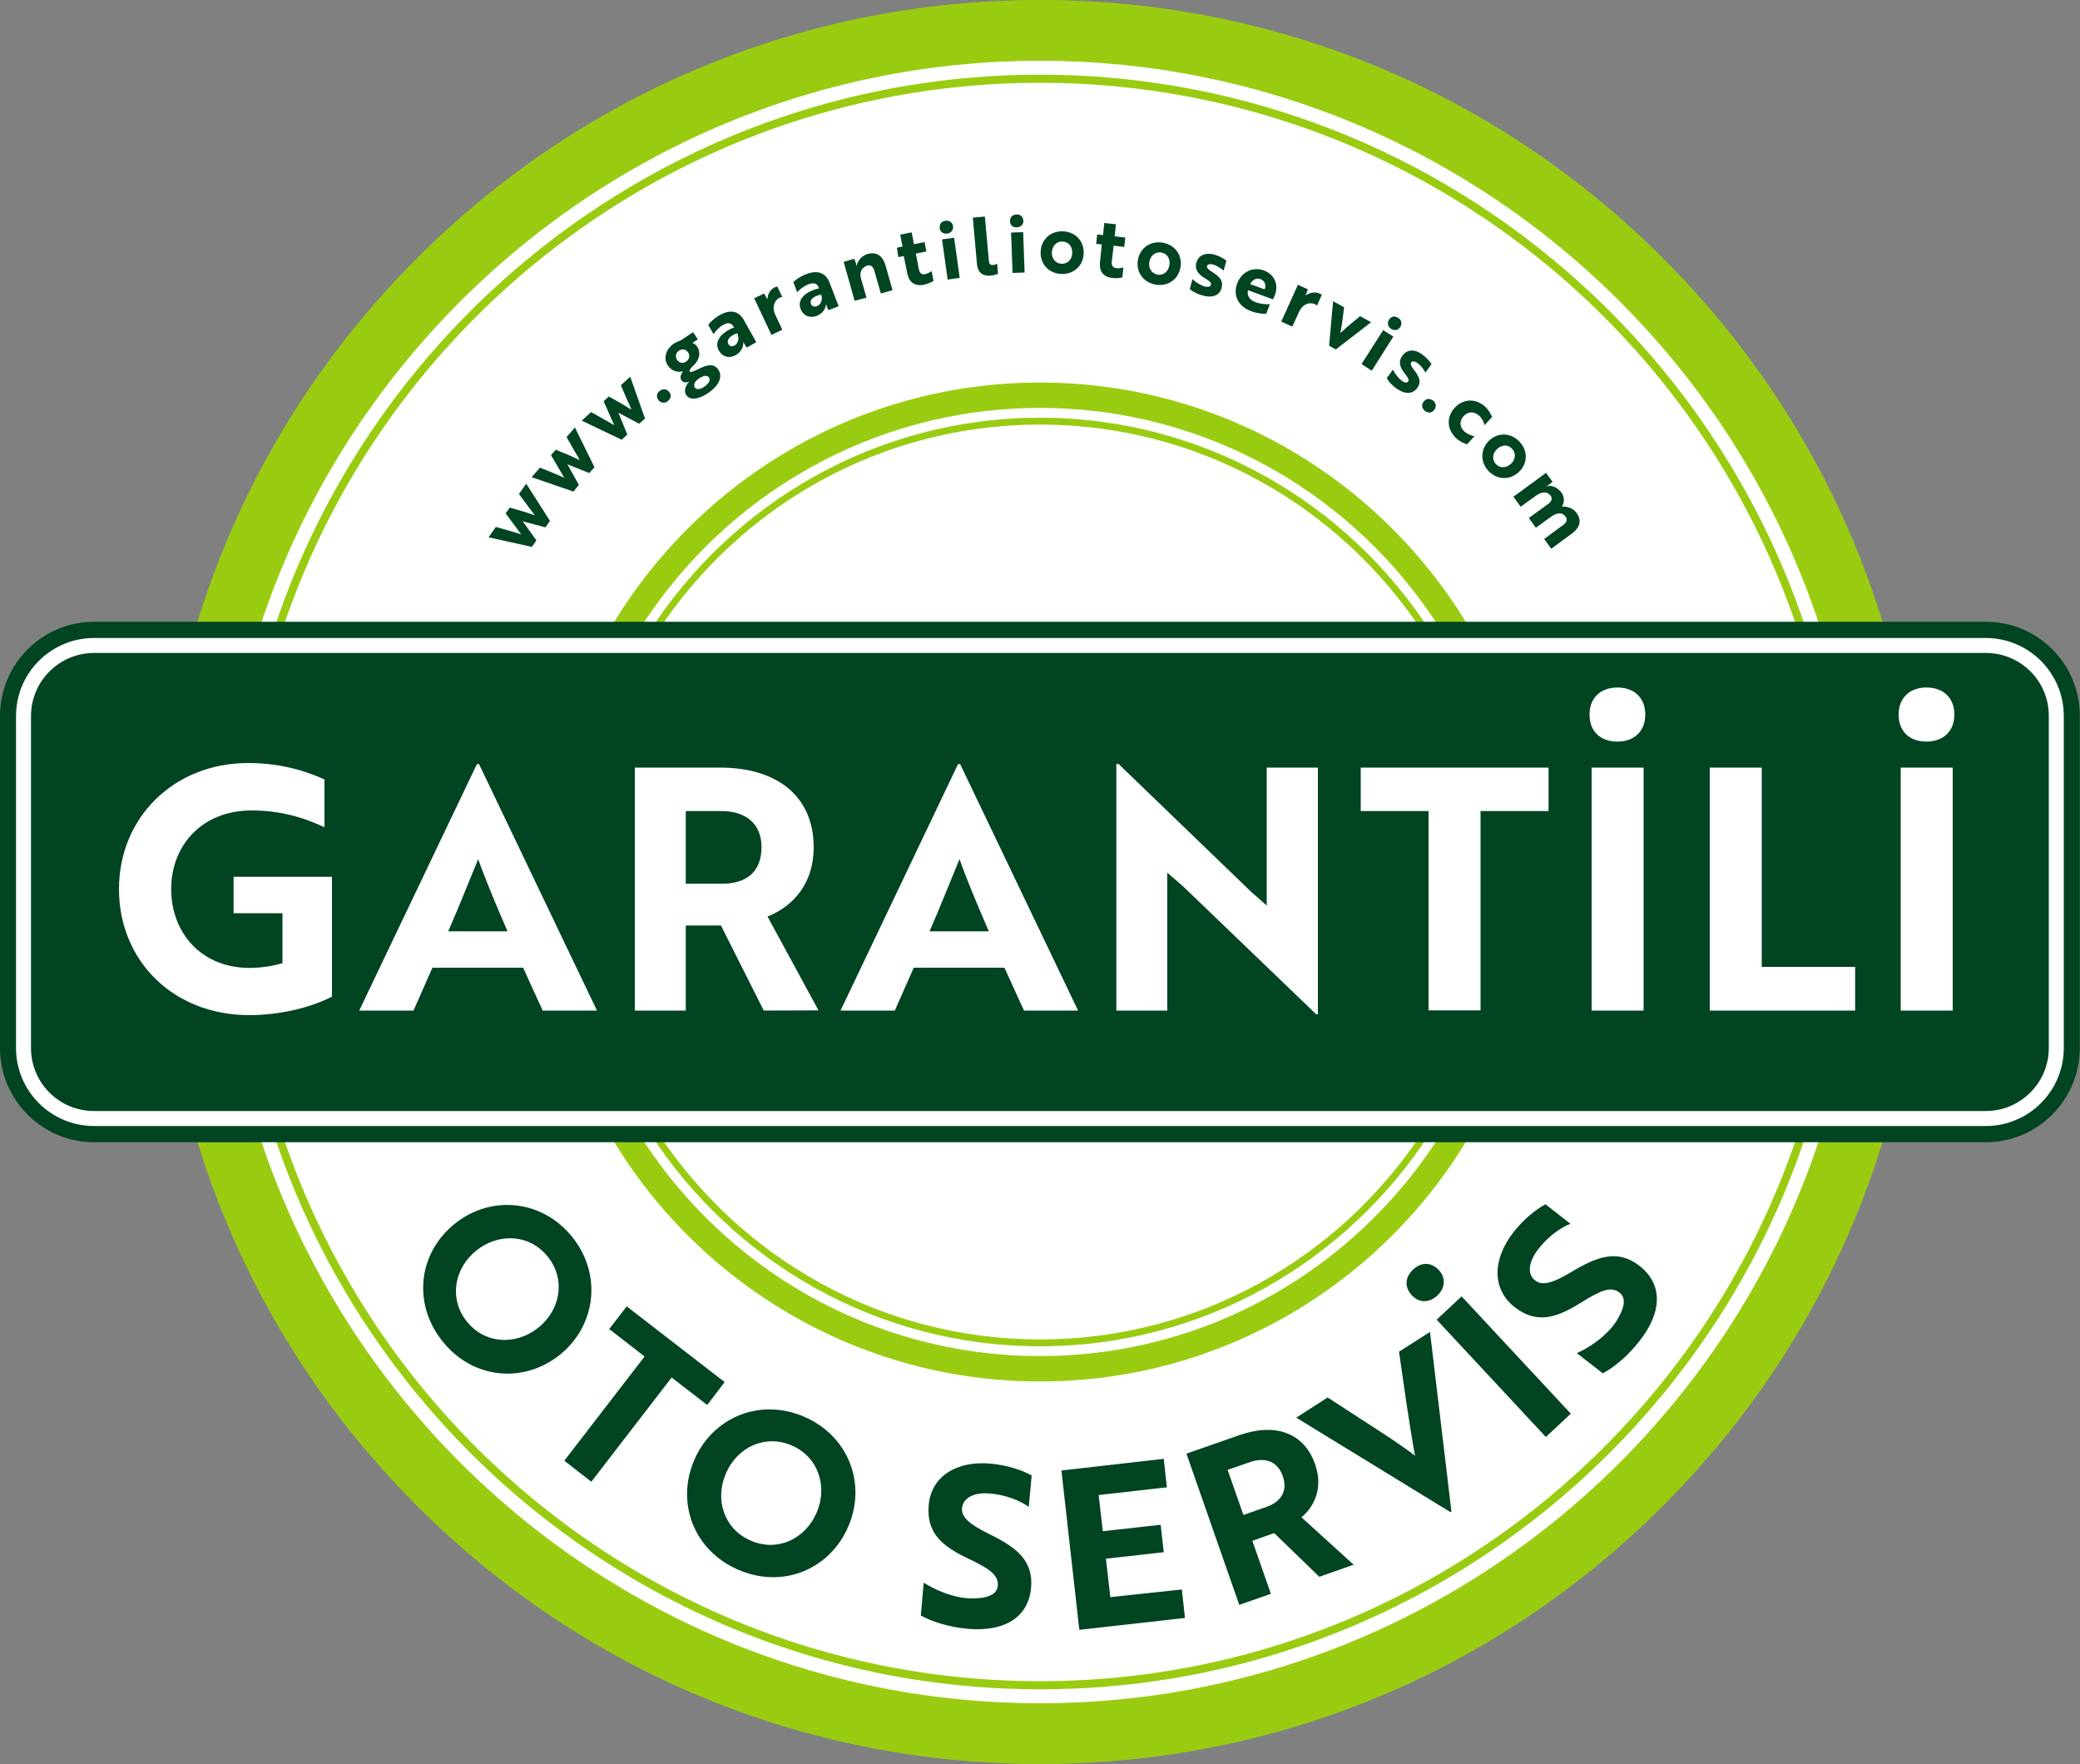 <?xml version="1.0" encoding="utf-8"?>
<!-- Generator: Adobe Illustrator 25.3.1, SVG Export Plug-In . SVG Version: 6.00 Build 0)  -->
<svg version="1.1" id="Layer_1" xmlns="http://www.w3.org/2000/svg" xmlns:xlink="http://www.w3.org/1999/xlink" x="0px" y="0px"
	 viewBox="0 0 1000 848" style="enable-background:new 0 0 1000 848;" xml:space="preserve">
<rect x="0" y="0" width="1000" height="848" fill="#808080" stroke="none"/>
<style type="text/css">
	.st0{fill:#FFFFFF;}
	.st1{fill:#99CC11;}
	.st2{fill:#004422;}
</style>
<path class="st0" d="M954.8,302.8h-63.9C839.2,135.9,683.8,14.6,500,14.6S160.8,135.9,109.1,302.8H45.2c-22.8,0-41.3,18.5-41.3,41.4
	v159.6c0,22.8,18.5,41.4,41.3,41.4h63.9c51.6,167,207.1,288.2,390.9,288.2s339.2-121.3,390.9-288.2h63.9c22.8,0,41.3-18.5,41.3-41.4
	V344.2C996.1,321.4,977.6,302.8,954.8,302.8z"/>
<path class="st1" d="M500,643.9c-76.5,0-143.9-39.3-183.3-98.7h-3.9c39.8,61.3,108.8,102,187.2,102s147.4-40.7,187.2-102h-3.9
	C643.9,604.6,576.5,643.9,500,643.9z M707,302.8c-41.7-71.1-118.9-118.9-207-118.9c-88.2,0-165.3,47.8-207,118.9h14.3
	c40.3-64,111.6-106.7,192.7-106.7s152.4,42.6,192.7,106.7H707z M500,29.2c175.3,0,324.2,115,375.5,273.6h30.7
	c-19.8-66.8-56-128-106.6-178.6C719.6,44.1,613.2,0,500,0S280.4,44.1,200.4,124.2C149.8,174.8,113.6,236,93.8,302.8h30.7
	C175.8,144.2,324.7,29.2,500,29.2z M500,200.8c-78.4,0-147.4,40.7-187.2,102h3.9c39.4-59.5,106.8-98.7,183.3-98.7
	s143.9,39.3,183.3,98.7h3.9C647.4,241.5,578.4,200.8,500,200.8z M500,818.8c-175.3,0-324.2-115-375.5-273.6H93.8
	c19.8,66.8,56,128,106.6,178.6C280.4,803.9,386.8,848,500,848s219.6-44.1,299.6-124.2c50.6-50.6,86.8-111.9,106.6-178.6h-30.7
	C824.2,703.8,675.3,818.8,500,818.8z M500,35.9c-171.5,0-317.4,112.1-368.4,266.9h4.1c50.8-152.6,194.9-263,364.3-263
	s313.5,110.4,364.3,263h4.1C817.4,148,671.5,35.9,500,35.9z M500,664.1c88.2,0,165.3-47.8,207-118.9h-14.3
	c-40.3,64-111.6,106.7-192.7,106.7s-152.4-42.6-192.7-106.7H293C334.7,616.3,411.8,664.1,500,664.1z M135.7,545.2h-4.1
	C182.6,700,328.5,812.1,500,812.1S817.4,700,868.4,545.2h-4.1c-50.8,152.6-194.9,263-364.3,263C330.6,808.2,186.5,697.8,135.7,545.2
	z"/>
<path class="st2" d="M510.3,131.7c6,0.2,10.5-4,10.7-9.9s-4-10.4-10-10.6s-10.5,4-10.7,9.9C500.1,127,504.3,131.5,510.3,131.7z
	 M510.8,116.1c2.8,0.1,4.8,2.3,4.7,5.5s-2.3,5.3-5.1,5.2c-2.8-0.1-4.8-2.3-4.7-5.5C505.9,118,508.1,116,510.8,116.1z M488.9,109.3
	c1.9-0.1,3.2-1.4,3.1-3.2c-0.1-1.9-1.4-3.1-3.3-3c-2,0.1-3.2,1.3-3.1,3.3C485.6,108.2,486.9,109.4,488.9,109.3z M455.4,112.3
	c1.9-0.3,3-1.7,2.8-3.5c-0.3-1.9-1.7-2.9-3.6-2.7c-2,0.3-3,1.6-2.8,3.6C452,111.5,453.4,112.5,455.4,112.3z M455.6,134.4l5.8-0.8
	l-2.7-19.3l-5.8,0.8L455.6,134.4z M476.2,132.5c1.8-0.2,3.1-0.6,3.6-0.9l-0.4-4.8c-0.3,0.2-1.1,0.5-1.9,0.6c-1.2,0.1-2-0.4-2.1-2.2
	l-1.9-21.1l-5.8,0.5l2,22.4C470.1,131.4,472.9,132.8,476.2,132.5z M731.1,243.6l6.9-5c2.6-1.9,5.5-2.9,7.5-0.3
	c1.1,1.6,0.2,2.9-1.2,4L735,249l3.4,4.7l6.9-5c2.5-1.9,5.5-3,7.4-0.3c1.1,1.5,0.3,2.9-1.2,4l-9.1,6.7l3.4,4.7l9.8-7.2
	c4.2-3.1,4.9-6.6,2.3-10.1c-1.6-2.2-4.3-3.1-7-3c1.3-1.9,1.2-4.1,0.2-6.1c-0.3-0.5-0.7-1.1-1.2-1.5c-1.7-1.9-4.3-2.7-6.4-2.1v-0.1
	c0.2-0.1,0.6-0.2,1.2-0.7l1.7-1.4l-3.1-4.3l-15.7,11.5L731.1,243.6z M486.1,111.8l0.7,19.4l5.8-0.2l-0.7-19.4L486.1,111.8z
	 M705.3,213.6l3.6-3.9c-0.9-0.1-3.2-0.8-4.9-2.3c-2.3-2.1-2.5-5.1-0.3-7.4c2.1-2.3,5.1-2.3,7.4-0.2c1.5,1.4,2.4,3.3,2.6,4.6l3.6-3.9
	c-0.3-0.8-1.1-2.9-3.3-5c-4.6-4.2-10.6-3.8-14.6,0.5s-3.9,10.3,0.6,14.6C702.3,212.7,704.5,213.3,705.3,213.6z M675.5,179.7
	c1.4,1.8,2.1,2.9,1.5,3.7c-0.7,0.9-2,0.5-3.1-0.4c-1.5-1.1-3.3-3.4-4.2-5.3l-3,4.1c0.8,1.3,2.2,3.2,4.6,4.9c4,2.9,7.8,2.9,10-0.1
	c2.1-2.8,1.3-5.3-1.6-8.9c-1.3-1.7-1.8-2.7-1.2-3.5c0.5-0.7,1.4-0.5,2.1-0.2c0.5,0.2,1,0.6,1.5,1c1.3,1.1,2.5,2.8,3.2,4.1l2.9-4
	c-0.6-1.1-2.1-3-4.4-4.7c-3.7-2.7-7.3-2.5-9.5,0.5C672,174,673.1,176.8,675.5,179.7z M668.8,158.1c1.6,1,3.4,0.7,4.4-0.9
	c1-1.6,0.6-3.4-1-4.4c-1.7-1.1-3.4-0.7-4.4,0.9S667.2,157,668.8,158.1z M528.9,125.4c-0.1,0.7-0.1,1.4-0.1,2c0,4.1,2.8,5.9,5.8,6.2
	c2.3,0.3,4.1,0,5-0.3l0.5-4.8c-0.9,0.3-2.2,0.6-3.4,0.4c-1.3-0.1-2.4-1-2.2-3l0.9-7.8l5.1,0.6l0.5-4.5l-5.1-0.6l0.6-5.8l-5.6-0.6
	l-0.6,5.8l-2.8-0.3l-0.5,4.5l2.7,0.3L528.9,125.4z M684.5,193c-1.2,1.4-1,3.2,0.5,4.5c1.5,1.2,3.3,1.1,4.5-0.4s1-3.3-0.5-4.5
	C687.4,191.4,685.7,191.5,684.5,193z M715.5,226.3c4.1,4.4,10.2,4.7,14.6,0.7c4.4-4,4.6-10.2,0.5-14.6c-4.1-4.4-10.2-4.7-14.6-0.7
	C711.8,215.8,711.5,221.9,715.5,226.3z M719.8,215.8c2.4-2.2,5.4-2.1,7.2,0c1.9,2,1.7,5.1-0.6,7.2c-2.4,2.2-5.4,2.1-7.3,0
	C717.3,221,717.4,218,719.8,215.8z M659.2,154.9l-5.3-2.9l-5.1,4.2c-1.5,1.2-3.5,3.2-4.4,3.9c0.7-3.3,1.3-8.1,1.8-12.4l-5.3-2.9
	l-1.9,21.4l3.2,1.8L659.2,154.9z M659.5,178.2l10.4-16.4l-4.9-3.1L654.6,175L659.5,178.2z M555.4,136.8c5.9,1.1,11-2.3,12.1-8.1
	s-2.4-10.9-8.3-12c-5.9-1.1-11,2.3-12.1,8.1S549.5,135.6,555.4,136.8z M552.6,125.8c0.6-3.2,3.1-4.9,5.8-4.4s4.4,3,3.8,6.2
	c-0.6,3.2-3.1,4.9-5.8,4.4C553.6,131.4,552,128.9,552.6,125.8z M624.7,149.6c1.5-3.2,4.7-4.6,7.4-3.4c0.7,0.3,1,0.7,1.1,0.7l2.3-5.2
	c-0.1-0.1-0.5-0.4-1.1-0.6c-2.3-1-4.8-0.4-6.8,1c0.1-0.2,0.3-0.7,0.5-1.2l0.7-1.8l-4.8-2.2l-8,17.7l5.3,2.4L624.7,149.6z
	 M587.3,138.5c0.9-3.4-0.7-5.4-4.6-7.8c-1.8-1.2-2.6-1.9-2.4-2.8c0.2-0.8,1.1-1,1.9-0.9c0.6,0,1.2,0.2,1.7,0.4
	c1.6,0.6,3.3,1.7,4.4,2.7l1.3-4.8c-1-0.8-3-2.1-5.7-2.9c-4.3-1.2-7.7,0.3-8.7,3.8c-1,3.6,1.1,5.8,4.3,7.7c2,1.2,3,2,2.7,3
	c-0.3,1.1-1.7,1.1-3.1,0.8c-1.8-0.5-4.3-2-5.8-3.5L572,139c1.2,1,3.2,2.2,6,3C582.8,143.4,586.3,142.1,587.3,138.5z M601.5,149.6
	c3.3,1.2,6,1.3,7.3,1.2l1.7-4.6c-1.2,0.2-4.2,0-6.8-0.9c-3-1.1-4.3-3.2-3.7-5.8l12,4.4c0.2-0.4,0.6-1.2,1-2.2
	c1.6-4.5,0.2-9.6-5.4-11.7c-5.2-1.9-10.8,0.7-12.8,6.3C592.7,141.8,595.2,147.3,601.5,149.6z M606,134.2c2.2,0.8,2.8,2.9,2,4.9
	l-6.9-2.5C601.9,134.7,603.8,133.4,606,134.2z M257.9,259.8l-6.6-9.2l10.9,2.9l2.2-3.1L253,232.5l-3.5,5l4.1,5.5
	c1,1.5,2.9,3.7,3.5,4.7c-1.5-0.5-3.5-1.2-5.5-1.8l-6.5-1.9l-2,2.8l7.5,10.1c-3.3-1.1-8-2.4-12.2-3.6l-3.5,5l20.8,4.6L257.9,259.8z
	 M691,622.8c3.9-3.6,4.2-8.5,0.7-12.3c-3.6-3.8-8.4-3.9-12.3-0.2c-4,3.7-4.2,8.5-0.7,12.3C682.2,626.4,687,626.5,691,622.8z
	 M672.6,649.8l3.5,24.2c1.2,8.2,3.1,20,4.2,25.8c-6.3-4.9-13.4-9.4-21.5-14.7l-20.5-13.3l-15.1,9.7l74.1,45.4l0.5-0.3l-10.3-86.3
	L672.6,649.8z M788.3,608.6c-10.2-8-19.8-4.9-32.2,2.5c-9.6,5.8-14.6,7.2-18.1,4.4c-3.9-3-3.2-9,1.7-15.2c4.3-5.6,10.4-10.1,15.3-12
	l-12-9.4c-4.6,2.5-10.7,7.4-15.4,13.5c-10.2,13.1-10.3,27.4,0.5,35.9c10.5,8.2,19.9,5.5,32-2.1c9.6-6,14.5-8,18.5-4.8
	c3,2.3,2.6,6.4-0.3,11.6c-0.9,1.9-2.3,3.8-3.9,5.7c-4.6,5.2-10.8,9.3-16.3,11.8l12.5,9.7c5.4-2.9,12.1-8.4,17.5-15.4
	C799.4,630.6,799.3,617.2,788.3,608.6z M690.7,634.4l52.5,56.4l12-11.2l-52.5-56.4L690.7,634.4z M632.3,704
	c-5.4-15.6-19.6-20-36.4-14.1l-25.5,8.9l25.4,72.7l15.2-5.3l-8.9-25.5l10.5-3.7l21.7,21l16.5-5.8l-25.1-22.8
	C632.5,723.7,636,714.6,632.3,704z M608.9,724.4l-11.1,3.9l-7.6-21.7l10.7-3.7c7.1-2.5,13.3-0.6,15.8,6.7
	C619.3,716.9,615.7,722,608.9,724.4z M533.8,767.8l-2.1-18.5l27.8-3.1L558,733l-27.8,3.1l-2-17.4L561,715l-1.5-13.7l-49.2,5.6
	l8.6,76.6l50.8-5.7l-1.5-13.7L533.8,767.8z M215.5,447.7H244c-5.3-12.2-10.5-24.5-14.1-34.7C226.5,421.1,220.4,436.6,215.5,447.7z
	 M954.8,313.9H45.2c-16.7,0-30.3,13.6-30.3,30.3v159.6c0,16.8,13.6,30.3,30.3,30.3h909.5c16.7,0,30.3-13.6,30.3-30.3V344.2
	C985.1,327.5,971.5,313.9,954.8,313.9z M159.6,479.1c-10.4,5.4-25.4,8.9-39.7,8.9c-36.9,0-62.7-26.4-62.7-60.6
	c0-34.1,26.1-60.6,62.2-60.6c17.3,0,30,4.9,36.6,7.9v23c-7.6-3.6-19.3-8.1-35-8.1c-24.1,0-38.7,17-38.7,37.8
	c0,21.1,14.6,37.9,37.6,37.9c5.7,0,11.8-1,15.9-2.3v-24h-23.5v-17.5h47.3V479.1z M260.9,485.8l-9.4-20.6h-43.6l-9.1,20.6h-26.1
	l56.6-118.5h1L287,485.8H260.9z M367.2,485.8l-20.6-40.9h-16.9v40.9h-24.5V369h41c27.1,0,45,13.5,45,38.4c0,17-9.6,28.2-22.2,33.2
	l24.5,45.1L367.2,485.8L367.2,485.8z M492.3,485.8l-9.4-20.6h-43.6l-9.1,20.6h-26.1l56.5-118.5h1l56.7,118.5H492.3z M633.6,487.6
	h-0.8l-64-61.5l-7.6-6.6v66.3h-24.5V367.2h1l63.8,61.5l7.5,6.6V369h24.6V487.6z M744.5,389.9h-32.7v95.8h-25v-95.8h-32.6V369h90.3
	V389.9z M790.2,485.8h-25V369h25V485.8z M777.6,356.5c-8.3,0-13.4-5-13.4-13c0-7.9,5.2-13,13.4-13c8.1,0,13.4,5,13.4,13
	S785.7,356.5,777.6,356.5z M891.8,485.8H822V369h25v95.8h44.9v21H891.8z M938.8,485.8h-25V369h25V485.8z M926.2,356.5
	c-8.3,0-13.4-5-13.4-13c0-7.9,5.2-13,13.4-13c8.1,0,13.4,5,13.4,13C939.6,351.5,934.3,356.5,926.2,356.5z M954.8,298.9H45.2
	C20.3,298.9,0,319.2,0,344.2v159.6c0,25,20.3,45.3,45.2,45.3h909.5c24.9,0,45.2-20.3,45.2-45.3V344.2
	C1000,319.2,979.7,298.9,954.8,298.9z M992.2,503.8c0,20.7-16.8,37.5-37.5,37.5H45.2c-20.7,0-37.5-16.8-37.5-37.5V344.2
	c0-20.7,16.8-37.5,37.5-37.5h909.5c20.7,0,37.5,16.8,37.5,37.5V503.8z M446.9,447.7h28.5c-5.3-12.2-10.5-24.5-14.1-34.7
	C457.9,421.1,451.8,436.6,446.9,447.7z M346.9,389.9h-17.2v34.9h17.8c11,0,18.6-5.5,18.6-17.4C366.2,395.8,358.3,389.9,346.9,389.9z
	 M476.3,718c7,0.6,14.1,3.3,18.3,6.4l1.4-15.1c-4.6-2.6-12-5-19.7-5.7c-16.5-1.5-28.6,6.2-29.8,19.9c-1.2,13.3,6.2,19.7,19.1,25.8
	c10.2,4.8,14.5,7.9,14.1,13c-0.3,3.7-3.9,5.7-9.9,6c-2.1,0.2-4.4,0.1-6.9-0.2c-6.9-1.1-13.7-4-18.8-7.3l-1.4,15.8
	c5.3,3,13.7,5.6,22.4,6.4c18.1,1.6,29.3-5.7,30.6-19.6c1.2-12.9-6.6-19.3-19.6-25.7c-10.1-4.9-14-8.4-13.6-12.8
	C463.1,719.9,468.5,717.2,476.3,718z M431.9,123.6l2.6-0.5l1.6,7.8c0.1,0.7,0.3,1.3,0.5,1.9c1.2,3.9,4.4,4.7,7.5,4.1
	c2.2-0.5,3.9-1.3,4.7-1.9l-0.9-4.7c-0.8,0.6-1.9,1.2-3.1,1.5c-1.3,0.3-2.6-0.2-3-2.2l-1.5-7.7l5.1-1l-0.9-4.5l-5.1,1l-1.1-5.7
	l-5.5,1.1l1.1,5.7l-2.7,0.6L431.9,123.6z M376.1,158.5l-3.5-7.5c-1.5-3.2-0.4-6.6,2.2-7.9c0.7-0.3,1.2-0.3,1.3-0.3l-2.4-5.1
	c-0.1,0-0.6,0.2-1.2,0.4c-2.3,1.1-3.4,3.4-3.6,5.8c-0.1-0.2-0.3-0.6-0.6-1.1l-0.9-1.7l-4.8,2.3l8.3,17.6L376.1,158.5z M386.7,681.1
	c-21.4-9.3-44.1,0.3-52.9,20.7c-8.9,20.6-0.3,43.5,21.1,52.8s44-0.1,52.9-20.7C416.7,713.4,408,690.3,386.7,681.1z M392.6,727.2
	c-5.5,12.7-18.9,19-31.7,13.4c-12.8-5.5-17.4-19.7-11.9-32.3c5.4-12.6,18.9-19,31.7-13.4C393.5,700.4,398,714.7,392.6,727.2z
	 M328.4,178.5c-1.3,1.7-1.5,3.3-0.8,4.3c0.8,1.2,2.4,1.3,3.8,0.6c-2,2.1-2.7,4.7-1.5,6.5c1.9,2.8,6.2,2,10.6-1
	c5-3.4,7.1-7.7,4.9-11.1c-2-3-4.9-2.8-9.6-0.4c-2.5,1.2-3.8,1.8-4.2,1.1c-0.3-0.5,0.5-1.6,1.7-2.7c2.9-2.6,3.9-6.3,1.7-9.4
	c-0.6-0.8-1.3-1.3-2.2-1.6c0.1-0.1,0.3-0.1,0.8-0.4l1.9-1.3l-2.3-3.4l-6,4c-1,0.3-2.1,0.8-3.1,1.4c-3.9,2.6-5.4,7.1-3,10.6
	C322.8,178.3,325.6,179.2,328.4,178.5z M335.8,182.1c2.6-1.8,4.3-1.8,5.1-0.6c0.8,1.2-0.2,3-2.3,4.4c-1.9,1.3-3.7,1.6-4.6,0.3
	C333.3,185.1,334,183.3,335.8,182.1z M326.4,168.6c1.6-1.1,3.4-0.7,4.4,0.8s0.7,3.3-0.9,4.4c-1.6,1.1-3.3,0.7-4.4-0.8
	C324.6,171.5,324.8,169.7,326.4,168.6z M388.6,136.7c2.4-0.9,4.2-0.7,5,1.5l0.2,0.4c-6.9,1.6-10.6,5.5-8.9,9.9
	c1.4,3.7,4.8,4.5,7.9,3.3c3.3-1.3,4.3-4.3,4.3-5.6h0.1c0,0,0.1,0.6,0.4,1.3l0.7,1.6l4.9-1.9l-4.4-11.4c-1.7-4.5-5.6-6.2-11.2-4
	c-3.2,1.2-5.3,2.9-6.2,3.8l1.9,4.9C384.3,139.3,386.3,137.6,388.6,136.7z M392.7,147.2c-1.3,0.5-2.4,0-2.8-1.1
	c-0.7-1.7,0.6-3.6,4.9-4.5C395.6,143.9,394.8,146.4,392.7,147.2z M416.6,143.1l-2.7-9.3c-0.8-2.8,0.4-5.3,3-6.1c2-0.6,3,0.8,3.5,2.6
	l3.1,10.8l5.6-1.6l-3.3-11.7c-1.4-4.9-4.4-6.9-8.7-5.7c-3.2,0.9-5,3.9-5.3,5.8h-0.1c0-0.2,0-0.7-0.2-1.4l-0.8-2.1l-5.1,1.5l5.3,18.7
	L416.6,143.1z M347.5,156.3c2.2-1.3,4-1.3,5.2,0.7l0.2,0.4c-6.6,2.6-9.6,7-7.3,11.1c2,3.5,5.4,3.8,8.3,2.1c3.1-1.8,3.6-4.9,3.4-6.2
	h0.1c0,0,0.2,0.5,0.6,1.2l1,1.5l4.6-2.6l-6-10.7c-2.4-4.2-6.4-5.3-11.6-2.3c-3,1.7-4.8,3.7-5.5,4.7l2.6,4.5
	C343.7,159.5,345.4,157.5,347.5,156.3z M353.1,166.1c-1.2,0.7-2.3,0.4-2.9-0.7c-0.9-1.6,0-3.7,4.2-5.2
	C355.5,162.3,355.1,165,353.1,166.1z M348.4,664.4L301.3,628l-8.4,10.9l17,13.2l-38.6,50.1l13,10.1l38.6-50.1l17.1,13.2L348.4,664.4
	z M275.4,595c-14.4-18.3-39-20.7-56.4-7c-17.7,13.9-20.9,38.1-6.5,56.5c14.4,18.3,38.7,20.9,56.4,7
	C286.3,637.7,289.7,613.2,275.4,595z M258.6,638.4c-10.8,8.5-25.7,7.7-34.3-3.3c-8.6-10.9-5.9-25.6,4.9-34.1
	c10.8-8.5,25.7-7.7,34.3,3.3C272.1,615.2,269.4,629.9,258.6,638.4z M301.6,208.9l-4.3-10.5l10,5.3l2.8-2.5l-7.1-20.1l-4.5,4.1
	l2.7,6.3c0.7,1.7,2,4.2,2.3,5.4c-1.3-0.8-3.2-2-4.9-3l-5.9-3.3l-2.5,2.3l5.1,11.5c-3-1.8-7.3-4.1-11.1-6.3l-4.5,4.1l19.2,9.2
	L301.6,208.9z M278.3,233.1l-5.5-9.9l10.5,4.2l2.5-2.8l-9.4-19.1l-4,4.6l3.4,6c0.9,1.6,2.4,4,2.9,5.1c-1.4-0.7-3.4-1.6-5.2-2.4
	l-6.3-2.6l-2.3,2.6l6.4,10.9c-3.2-1.5-7.7-3.3-11.7-4.9l-4,4.6l20.1,6.9L278.3,233.1z M321.1,192.8c1.5-1.2,1.8-3,0.6-4.4
	c-1.2-1.5-2.9-1.7-4.5-0.5s-1.8,2.9-0.6,4.5C317.8,193.8,319.6,194,321.1,192.8z"/>
</svg>
